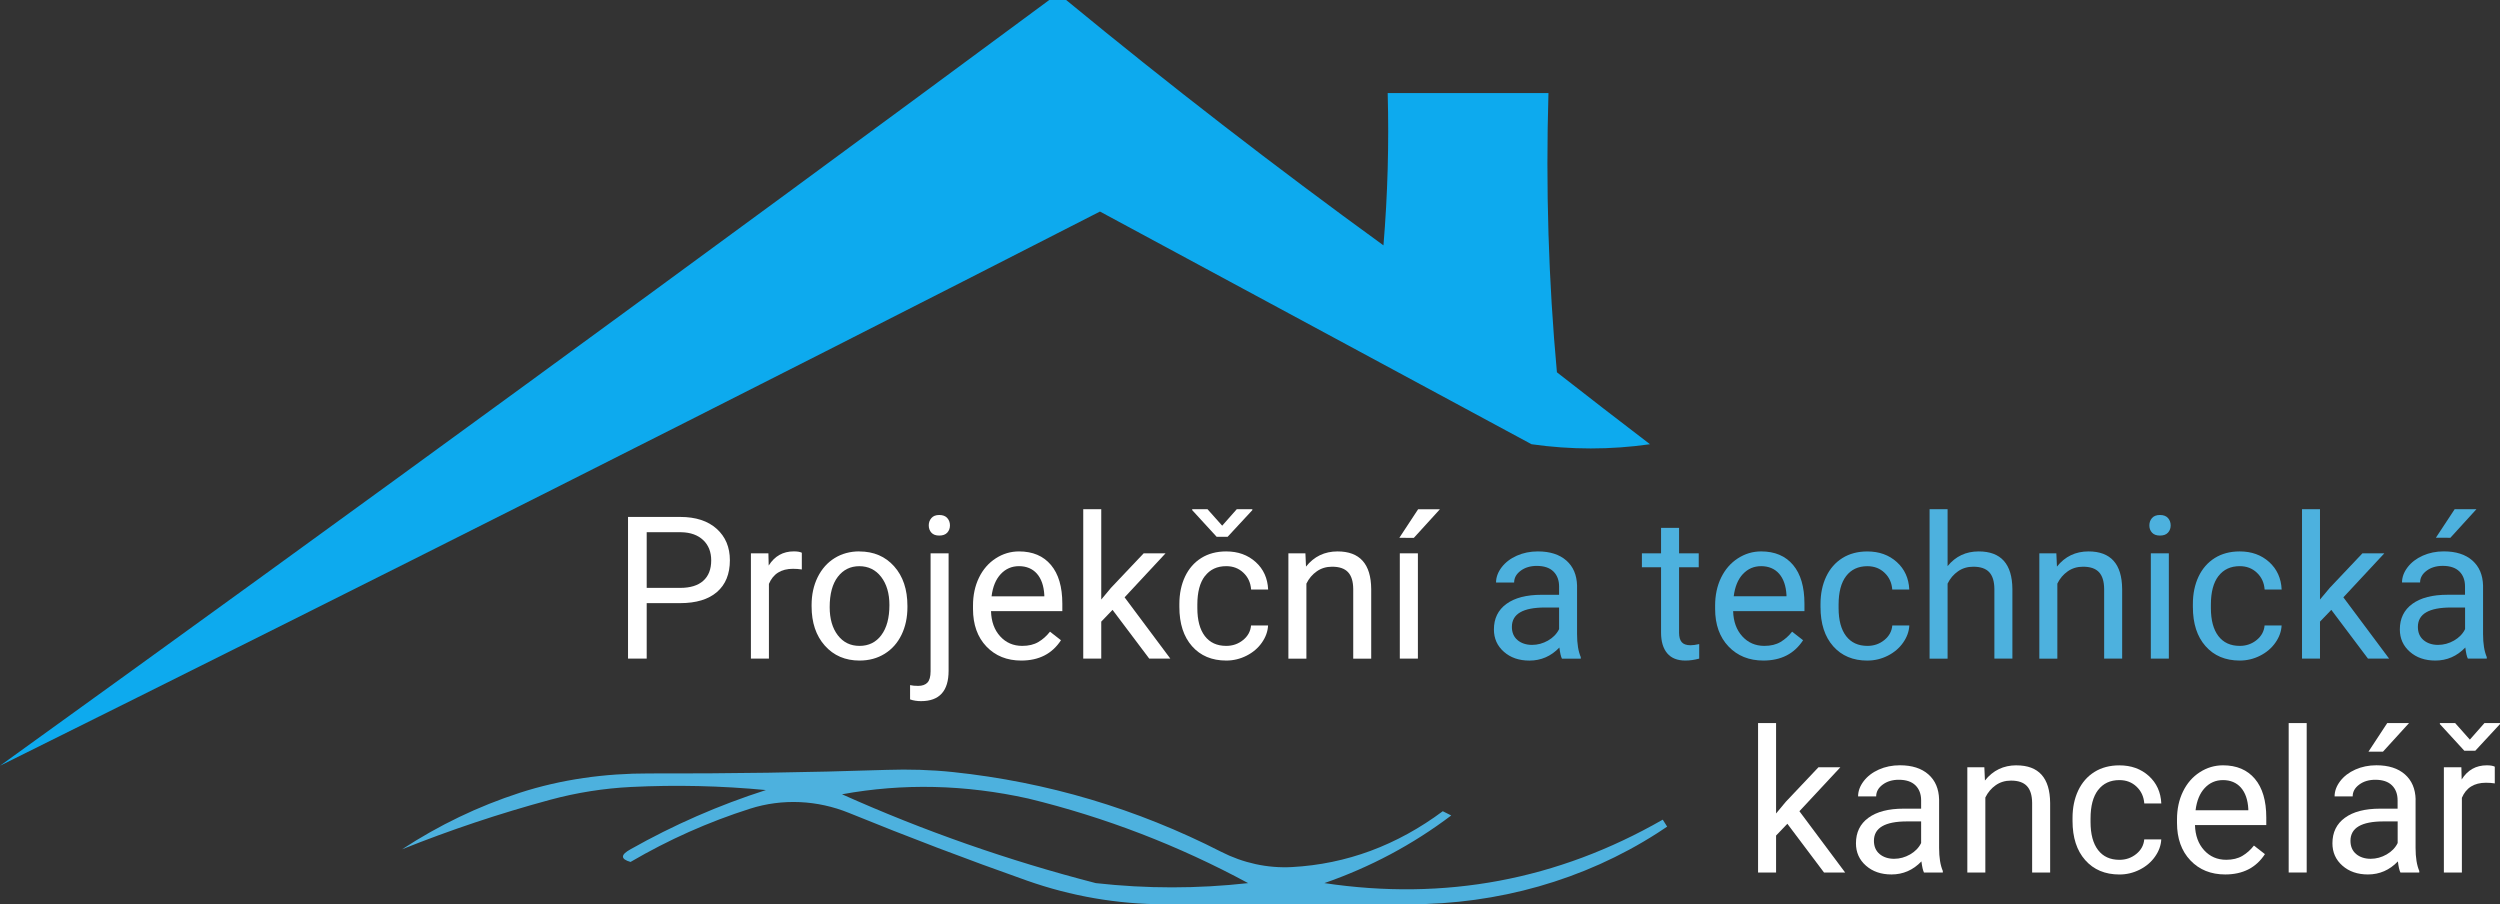 <?xml version="1.0" encoding="UTF-8"?>
<svg id="Vrstva_2" data-name="Vrstva 2" xmlns="http://www.w3.org/2000/svg" viewBox="0 0 680.11 246">
  <rect x="0" y="0" width="680.11" height="246" fill="#333333" stroke="none"/>
  <defs>
    <style>
      .cls-1 {
        fill: none;
      }

      .cls-2 {
        fill: #4db1de;
      }

      .cls-3 {
        fill: #fff;
      }

      .cls-4 {
        fill: #0daaee;
      }
    </style>
  </defs>
  <g id="Vrstva_1-2" data-name="Vrstva 1">
    <g>
      <path class="cls-1" d="M229.06,216.08c22.28,9.98,45.3,18.04,69.06,24.17,13.81,1.54,27.62,1.54,41.43,0-18.95-10.24-38.9-17.92-59.85-23.02-17.16-3.8-34.04-4.18-50.64-1.15Z"/>
      <path class="cls-1" d="M486,161.86c-.14-2.49-.81-4.42-2.01-5.78-1.2-1.37-2.82-2.05-4.87-2.05s-3.64.72-4.98,2.16c-1.34,1.44-2.17,3.46-2.49,6.05h14.35v-.37Z"/>
      <path class="cls-1" d="M411.31,170.54c0,1.53.51,2.73,1.54,3.6,1.02.87,2.34,1.3,3.94,1.3s2.99-.4,4.37-1.19c1.38-.79,2.37-1.83,2.99-3.1v-5.88h-3.84c-6,0-9,1.76-9,5.27Z"/>
      <path class="cls-1" d="M657.77,170.54c0,1.53.51,2.73,1.54,3.6,1.02.87,2.34,1.3,3.94,1.3s2.99-.4,4.37-1.19c1.38-.79,2.37-1.83,2.99-3.1v-5.88h-3.84c-6,0-9,1.76-9,5.27Z"/>
      <path class="cls-4" d="M416.64,120.85c10.74,1.53,21.48,1.53,32.23,0-8.6-6.57-17.04-13.09-25.32-19.57-2.29-24.91-3.06-50.23-2.3-75.96h-43.74c.38,13.83,0,27.64-1.15,41.43-29.56-21.46-58.33-43.71-86.32-66.75h-4.6C190.85,69.95,95.71,139.39,0,208.32c99.55-49.4,199.3-99.65,299.24-150.77,39.13,21.1,78.26,42.2,117.4,63.3Z"/>
      <path class="cls-2" d="M360.27,240.25c12.53-4.35,24.04-10.48,34.53-18.41-.77-.38-1.54-.77-2.3-1.15-12.51,9.3-26.18,14.37-41,15.19-6.66.37-13.32-1.11-19.26-4.14-23.02-11.76-47.33-18.99-72.95-21.7-6-.63-12.03-.8-18.06-.6-21.51.71-43.05,1.03-64.6.97-11.95-.03-23.88,1.58-35.25,5.27-11.27,3.66-21.94,8.78-32.01,15.37,13.04-5.24,26.5-9.74,40.4-13.5,7.16-1.93,14.51-3.09,21.92-3.46,12.22-.6,24.44-.32,36.67.84-12.82,4.11-25.09,9.48-36.83,16.11-2.75,1.51-2.75,2.66,0,3.45,10.36-6.06,21.2-10.89,32.52-14.49,8.81-2.81,18.34-2.34,26.91,1.15,16.08,6.55,32.22,12.69,48.41,18.41,12.03,4.25,24.69,6.44,37.45,6.44h66.71c23.82,0,47.29-6.5,67.34-19.36.9-.57,1.79-1.16,2.67-1.76-.77-1.22-.43-.68-1.2-1.9-28.62,16.41-59.31,22.16-92.07,17.26ZM298.12,240.25c-23.76-6.13-46.78-14.19-69.06-24.17,16.6-3.03,33.48-2.65,50.64,1.15,20.95,5.1,40.9,12.78,59.85,23.02-13.81,1.54-27.62,1.54-41.43,0Z"/>
      <path class="cls-3" d="M185.06,140.63h-14.21v38.54h5.08v-15.09h9.08c4.36,0,7.71-1.01,10.04-3.03,2.34-2.02,3.51-4.9,3.51-8.64,0-3.55-1.2-6.4-3.59-8.55-2.39-2.15-5.7-3.23-9.91-3.23ZM191.31,158.01c-1.45,1.28-3.53,1.92-6.25,1.92h-9.13v-15.14h9.42c2.52.05,4.51.77,5.96,2.15,1.45,1.38,2.17,3.22,2.17,5.51,0,2.42-.72,4.27-2.17,5.55Z"/>
      <path class="cls-3" d="M209.12,153.84l-.08-3.31h-4.76v28.64h4.9v-20.33c1.15-2.73,3.33-4.1,6.54-4.1.86,0,1.67.06,2.41.18v-4.55c-.49-.25-1.22-.37-2.17-.37-2.95,0-5.22,1.28-6.83,3.84Z"/>
      <path class="cls-3" d="M233.79,150c-2.52,0-4.77.61-6.74,1.83-1.97,1.22-3.5,2.95-4.61,5.19-1.1,2.24-1.65,4.76-1.65,7.57v.34c0,4.45,1.2,8.02,3.61,10.72,2.41,2.7,5.55,4.05,9.44,4.05,2.58,0,4.86-.62,6.84-1.85,1.99-1.24,3.51-2.96,4.58-5.17,1.07-2.21,1.6-4.72,1.6-7.5v-.34c0-4.48-1.2-8.07-3.61-10.77-2.41-2.7-5.56-4.05-9.46-4.05ZM239.77,172.78c-1.46,1.95-3.44,2.93-5.93,2.93s-4.44-.96-5.92-2.89c-1.47-1.92-2.21-4.47-2.21-7.65,0-3.58.74-6.33,2.22-8.26,1.48-1.92,3.43-2.88,5.85-2.88s4.45.97,5.94,2.92c1.49,1.95,2.24,4.5,2.24,7.64,0,3.51-.73,6.24-2.2,8.19Z"/>
      <path class="cls-3" d="M253.16,182.61c0,1.47-.29,2.49-.86,3.09-.57.59-1.41.89-2.5.89-.92,0-1.66-.07-2.22-.21v3.89c.92.32,1.91.47,2.99.47,4.99,0,7.49-2.75,7.49-8.26v-31.95h-4.9v32.08Z"/>
      <path class="cls-3" d="M257.69,140.92c-.49-.55-1.22-.82-2.17-.82s-1.65.28-2.13.83c-.49.56-.73,1.22-.73,2s.24,1.46.72,1.98c.48.53,1.19.79,2.14.79s1.68-.26,2.17-.79c.49-.53.74-1.19.74-1.98s-.25-1.46-.74-2.01Z"/>
      <path class="cls-3" d="M289,164.22c0-4.57-1.03-8.08-3.1-10.53-2.06-2.45-4.96-3.68-8.68-3.68-2.28,0-4.39.63-6.34,1.89-1.95,1.26-3.47,3.01-4.55,5.24-1.09,2.23-1.63,4.77-1.63,7.61v.9c0,4.27,1.22,7.68,3.65,10.23,2.44,2.55,5.59,3.82,9.48,3.82,4.8,0,8.4-1.84,10.8-5.53l-2.99-2.33c-.9,1.16-1.95,2.1-3.15,2.81-1.2.71-2.66,1.06-4.39,1.06-2.44,0-4.44-.87-6.02-2.61-1.58-1.74-2.4-4.02-2.48-6.84h19.4v-2.04ZM284.1,162.23h-14.35c.32-2.59,1.15-4.61,2.49-6.05,1.34-1.44,3-2.16,4.98-2.16s3.67.68,4.87,2.05c1.2,1.37,1.87,3.3,2.01,5.78v.37Z"/>
      <polygon class="cls-3" points="294.69 138.52 294.69 179.17 299.59 179.17 299.59 169.11 302.66 165.91 312.64 179.17 318.38 179.17 305.94 162.5 317.08 150.53 311.13 150.53 302.21 159.95 299.59 163.1 299.59 138.52 294.69 138.52"/>
      <polygon class="cls-3" points="333.97 146.03 340.69 138.78 340.69 138.52 336.46 138.52 332.49 143.01 328.49 138.52 324.33 138.52 324.33 138.78 330.98 146.03 333.97 146.03"/>
      <path class="cls-3" d="M327.81,156.71c1.37-1.79,3.3-2.69,5.78-2.69,1.85,0,3.41.59,4.67,1.79,1.26,1.19,1.96,2.71,2.1,4.57h4.63c-.14-3.07-1.27-5.57-3.4-7.49-2.13-1.92-4.8-2.88-8.01-2.88-2.61,0-4.87.6-6.79,1.8-1.91,1.2-3.38,2.88-4.41,5.05-1.02,2.17-1.54,4.65-1.54,7.44v.82c0,4.52,1.15,8.08,3.45,10.68,2.3,2.6,5.4,3.9,9.3,3.9,1.94,0,3.78-.44,5.52-1.32,1.74-.88,3.13-2.06,4.17-3.55,1.04-1.48,1.61-3.04,1.69-4.68h-4.63c-.14,1.59-.86,2.91-2.17,3.97-1.31,1.06-2.83,1.59-4.58,1.59-2.52,0-4.46-.89-5.82-2.67-1.36-1.78-2.04-4.32-2.04-7.62v-.93c0-3.39.68-5.98,2.05-7.77Z"/>
      <path class="cls-3" d="M373.03,179.17v-18.92c-.05-6.83-3.11-10.24-9.16-10.24-3.53,0-6.39,1.38-8.58,4.13l-.16-3.6h-4.63v28.64h4.9v-20.41c.67-1.38,1.61-2.49,2.81-3.33,1.2-.85,2.59-1.27,4.18-1.27,1.96,0,3.4.49,4.33,1.48.93.99,1.4,2.51,1.42,4.58v18.95h4.9Z"/>
      <rect class="cls-3" x="380.81" y="150.53" width="4.92" height="28.64"/>
      <polygon class="cls-3" points="385.79 138.54 380.68 146.31 384.63 146.32 391.72 138.54 385.79 138.54"/>
      <path class="cls-2" d="M419.38,161.81c-4.11,0-7.3.82-9.57,2.48-2.27,1.65-3.4,3.97-3.4,6.95,0,2.45.9,4.48,2.71,6.07,1.81,1.6,4.12,2.4,6.95,2.4,3.16,0,5.88-1.18,8.15-3.55.18,1.45.41,2.45.69,3.02h5.13v-.42c-.67-1.55-1.01-3.64-1.01-6.27v-13.18c-.07-2.89-1.04-5.17-2.91-6.82-1.87-1.65-4.46-2.48-7.75-2.48-2.08,0-3.99.39-5.73,1.16-1.74.78-3.11,1.83-4.13,3.16-1.01,1.33-1.52,2.71-1.52,4.14h4.92c0-1.25.59-2.32,1.77-3.2,1.18-.88,2.65-1.32,4.39-1.32,1.99,0,3.5.51,4.53,1.52,1.02,1.01,1.54,2.38,1.54,4.09v2.25h-4.76ZM424.14,171.15c-.62,1.27-1.61,2.3-2.99,3.1-1.38.79-2.83,1.19-4.37,1.19s-2.92-.43-3.94-1.3c-1.02-.86-1.54-2.06-1.54-3.6,0-3.51,3-5.27,9-5.27h3.84v5.88Z"/>
      <path class="cls-2" d="M457.49,174.68c-.48-.57-.71-1.43-.71-2.58v-17.78h5.35v-3.79h-5.35v-6.93h-4.9v6.93h-5.21v3.79h5.21v17.76c0,2.44.56,4.31,1.67,5.64,1.11,1.32,2.76,1.98,4.95,1.98,1.22,0,2.47-.18,3.76-.53v-3.95c-.99.21-1.76.32-2.33.32-1.15,0-1.96-.29-2.44-.86Z"/>
      <path class="cls-2" d="M490.52,174.17l-2.99-2.33c-.9,1.16-1.95,2.1-3.15,2.81-1.2.71-2.66,1.06-4.39,1.06-2.44,0-4.44-.87-6.02-2.61-1.58-1.74-2.4-4.02-2.48-6.84h19.4v-2.04c0-4.57-1.03-8.08-3.1-10.53-2.06-2.45-4.96-3.68-8.68-3.68-2.28,0-4.39.63-6.34,1.89-1.95,1.26-3.47,3.01-4.55,5.24-1.09,2.23-1.63,4.77-1.63,7.61v.9c0,4.27,1.22,7.68,3.65,10.23,2.44,2.55,5.59,3.82,9.48,3.82,4.8,0,8.4-1.84,10.8-5.53ZM474.14,156.18c1.34-1.44,3-2.16,4.98-2.16s3.67.68,4.87,2.05c1.2,1.37,1.87,3.3,2.01,5.78v.37h-14.35c.32-2.59,1.15-4.61,2.49-6.05Z"/>
      <path class="cls-2" d="M508.04,179.7c1.94,0,3.78-.44,5.52-1.32,1.74-.88,3.13-2.06,4.17-3.55,1.04-1.48,1.61-3.04,1.69-4.68h-4.63c-.14,1.59-.86,2.91-2.17,3.97s-2.83,1.59-4.58,1.59c-2.52,0-4.46-.89-5.82-2.67-1.36-1.78-2.04-4.32-2.04-7.62v-.93c0-3.39.68-5.98,2.05-7.77,1.37-1.79,3.3-2.69,5.78-2.69,1.85,0,3.41.59,4.67,1.79,1.26,1.19,1.96,2.71,2.1,4.57h4.63c-.14-3.07-1.27-5.57-3.4-7.49-2.13-1.92-4.79-2.88-8.01-2.88-2.61,0-4.87.6-6.79,1.8-1.91,1.2-3.38,2.88-4.41,5.05-1.02,2.17-1.54,4.65-1.54,7.44v.82c0,4.52,1.15,8.08,3.45,10.68,2.3,2.6,5.4,3.9,9.3,3.9Z"/>
      <path class="cls-2" d="M541.14,155.64c.93.99,1.4,2.51,1.42,4.58v18.95h4.9v-18.92c-.05-6.83-3.11-10.24-9.16-10.24-3.48,0-6.3,1.33-8.47,4v-15.48h-4.9v40.65h4.9v-20.41c.67-1.38,1.61-2.49,2.81-3.33,1.2-.85,2.59-1.27,4.18-1.27,1.96,0,3.4.49,4.33,1.48Z"/>
      <path class="cls-2" d="M571,155.64c.93.99,1.4,2.51,1.42,4.58v18.95h4.9v-18.92c-.05-6.83-3.11-10.24-9.16-10.24-3.53,0-6.39,1.38-8.58,4.13l-.16-3.6h-4.63v28.64h4.9v-20.41c.67-1.38,1.61-2.49,2.81-3.33,1.2-.85,2.59-1.27,4.18-1.27,1.96,0,3.4.49,4.33,1.48Z"/>
      <rect class="cls-2" x="585.12" y="150.53" width="4.9" height="28.64"/>
      <path class="cls-2" d="M587.61,140.1c-.95,0-1.67.27-2.16.82-.48.55-.73,1.22-.73,2.01s.24,1.46.73,1.98c.48.53,1.21.79,2.16.79s1.68-.26,2.17-.79c.49-.53.74-1.19.74-1.98s-.25-1.46-.74-2.01c-.49-.55-1.22-.82-2.17-.82Z"/>
      <path class="cls-2" d="M603.53,156.71c1.37-1.79,3.3-2.69,5.78-2.69,1.85,0,3.41.59,4.67,1.79,1.26,1.19,1.96,2.71,2.1,4.57h4.63c-.14-3.07-1.28-5.57-3.4-7.49-2.13-1.92-4.79-2.88-8.01-2.88-2.61,0-4.87.6-6.79,1.8-1.91,1.2-3.38,2.88-4.41,5.05-1.02,2.17-1.54,4.65-1.54,7.44v.82c0,4.52,1.15,8.08,3.46,10.68,2.3,2.6,5.4,3.9,9.3,3.9,1.94,0,3.78-.44,5.52-1.32,1.74-.88,3.13-2.06,4.17-3.55,1.04-1.48,1.61-3.04,1.69-4.68h-4.63c-.14,1.59-.86,2.91-2.17,3.97-1.31,1.06-2.83,1.59-4.58,1.59-2.52,0-4.46-.89-5.82-2.67-1.36-1.78-2.04-4.32-2.04-7.62v-.93c0-3.39.68-5.98,2.05-7.77Z"/>
      <polygon class="cls-2" points="649.94 179.17 637.5 162.5 648.64 150.53 642.68 150.53 633.77 159.95 631.14 163.1 631.14 138.52 626.25 138.52 626.25 179.17 631.14 179.17 631.14 169.11 634.22 165.91 644.19 179.17 649.94 179.17"/>
      <polygon class="cls-2" points="673.7 138.52 667.78 138.52 662.67 146.28 666.61 146.3 673.7 138.52"/>
      <path class="cls-2" d="M671.38,179.17h5.13v-.42c-.67-1.55-1.01-3.64-1.01-6.27v-13.18c-.07-2.89-1.04-5.17-2.91-6.82-1.87-1.65-4.46-2.48-7.76-2.48-2.08,0-3.99.39-5.73,1.16-1.74.78-3.12,1.83-4.13,3.16-1.01,1.33-1.52,2.71-1.52,4.14h4.92c0-1.25.59-2.32,1.77-3.2,1.18-.88,2.65-1.32,4.39-1.32,1.99,0,3.5.51,4.53,1.52,1.02,1.01,1.53,2.38,1.53,4.09v2.25h-4.76c-4.11,0-7.3.82-9.57,2.48-2.27,1.65-3.4,3.97-3.4,6.95,0,2.45.9,4.48,2.71,6.07,1.81,1.6,4.12,2.4,6.95,2.4,3.16,0,5.88-1.18,8.15-3.55.18,1.45.4,2.45.69,3.02ZM670.61,171.15c-.62,1.27-1.61,2.3-2.99,3.1-1.38.79-2.83,1.19-4.37,1.19s-2.92-.43-3.94-1.3c-1.02-.86-1.54-2.06-1.54-3.6,0-3.51,3-5.27,9-5.27h3.84v5.88Z"/>
      <polygon class="cls-3" points="500.66 208.73 494.7 208.73 485.79 218.15 483.17 221.3 483.17 196.71 478.27 196.71 478.27 237.36 483.17 237.36 483.17 227.31 486.24 224.1 496.21 237.36 501.96 237.36 489.52 220.69 500.66 208.73"/>
      <path class="cls-3" d="M527.52,217.49c-.07-2.89-1.04-5.17-2.91-6.82-1.87-1.65-4.46-2.48-7.75-2.48-2.08,0-3.99.39-5.73,1.16-1.74.78-3.11,1.83-4.13,3.16-1.01,1.33-1.52,2.71-1.52,4.14h4.92c0-1.25.59-2.32,1.77-3.2,1.18-.88,2.65-1.32,4.39-1.32,1.99,0,3.5.51,4.53,1.52,1.02,1.01,1.54,2.38,1.54,4.09v2.25h-4.76c-4.11,0-7.3.82-9.57,2.48-2.27,1.65-3.4,3.97-3.4,6.95,0,2.45.9,4.48,2.71,6.07,1.81,1.6,4.12,2.4,6.95,2.4,3.16,0,5.88-1.18,8.15-3.55.18,1.45.41,2.45.69,3.02h5.13v-.42c-.67-1.55-1.01-3.64-1.01-6.27v-13.18ZM522.63,229.34c-.62,1.27-1.61,2.3-2.99,3.1-1.38.79-2.83,1.19-4.37,1.19s-2.92-.43-3.94-1.3c-1.02-.86-1.54-2.06-1.54-3.6,0-3.51,3-5.27,9-5.27h3.84v5.88Z"/>
      <path class="cls-3" d="M548.57,208.2c-3.53,0-6.39,1.38-8.58,4.13l-.16-3.6h-4.63v28.64h4.9v-20.41c.67-1.38,1.61-2.49,2.8-3.33,1.2-.85,2.59-1.27,4.18-1.27,1.96,0,3.4.49,4.33,1.48.93.99,1.4,2.51,1.42,4.58v18.95h4.9v-18.92c-.05-6.83-3.11-10.24-9.16-10.24Z"/>
      <path class="cls-3" d="M570.79,214.91c1.37-1.79,3.3-2.69,5.78-2.69,1.85,0,3.41.59,4.67,1.79,1.26,1.19,1.96,2.71,2.1,4.57h4.63c-.14-3.07-1.28-5.57-3.4-7.49-2.13-1.92-4.79-2.88-8.01-2.88-2.61,0-4.87.6-6.79,1.8-1.91,1.2-3.38,2.88-4.41,5.05-1.02,2.17-1.54,4.65-1.54,7.44v.82c0,4.52,1.15,8.08,3.46,10.68,2.3,2.6,5.4,3.9,9.3,3.9,1.94,0,3.78-.44,5.52-1.32,1.74-.88,3.13-2.06,4.17-3.55,1.04-1.48,1.61-3.04,1.69-4.68h-4.63c-.14,1.59-.86,2.91-2.17,3.97-1.31,1.06-2.83,1.59-4.58,1.59-2.52,0-4.46-.89-5.82-2.67-1.36-1.78-2.04-4.32-2.04-7.62v-.93c0-3.39.68-5.98,2.05-7.77Z"/>
      <path class="cls-3" d="M604.76,208.2c-2.28,0-4.39.63-6.34,1.89-1.95,1.26-3.47,3.01-4.55,5.24-1.09,2.23-1.63,4.77-1.63,7.61v.9c0,4.27,1.22,7.68,3.65,10.23,2.43,2.55,5.59,3.82,9.47,3.82,4.8,0,8.4-1.84,10.8-5.53l-2.99-2.33c-.9,1.16-1.95,2.1-3.15,2.81-1.2.71-2.67,1.06-4.39,1.06-2.43,0-4.44-.87-6.02-2.61-1.58-1.74-2.4-4.02-2.48-6.84h19.4v-2.04c0-4.57-1.03-8.08-3.1-10.53s-4.96-3.68-8.68-3.68ZM611.64,220.43h-14.35c.32-2.59,1.15-4.61,2.49-6.05,1.34-1.44,3-2.16,4.98-2.16s3.67.68,4.87,2.05c1.2,1.37,1.87,3.3,2.01,5.78v.37Z"/>
      <rect class="cls-3" x="622.62" y="196.71" width="4.9" height="40.65"/>
      <polygon class="cls-3" points="648.27 204.49 655.36 196.71 649.43 196.71 644.33 204.48 648.27 204.49"/>
      <path class="cls-3" d="M657.16,217.49c-.07-2.89-1.04-5.17-2.91-6.82-1.87-1.65-4.46-2.48-7.76-2.48-2.08,0-3.99.39-5.73,1.16-1.74.78-3.12,1.83-4.13,3.16-1.01,1.33-1.52,2.71-1.52,4.14h4.92c0-1.25.59-2.32,1.77-3.2,1.18-.88,2.65-1.32,4.39-1.32,1.99,0,3.5.51,4.53,1.52,1.02,1.01,1.53,2.38,1.53,4.09v2.25h-4.76c-4.11,0-7.3.82-9.57,2.48-2.27,1.65-3.4,3.97-3.4,6.95,0,2.45.9,4.48,2.71,6.07,1.81,1.6,4.12,2.4,6.95,2.4,3.16,0,5.88-1.18,8.15-3.55.18,1.45.4,2.45.69,3.02h5.13v-.42c-.67-1.55-1.01-3.64-1.01-6.27v-13.18ZM652.27,229.34c-.62,1.27-1.61,2.3-2.99,3.1-1.38.79-2.83,1.19-4.37,1.19s-2.92-.43-3.94-1.3c-1.02-.86-1.54-2.06-1.54-3.6,0-3.51,3-5.27,9-5.27h3.84v5.88Z"/>
      <path class="cls-3" d="M669.68,212.04l-.08-3.31h-4.76v28.64h4.9v-20.33c1.15-2.73,3.33-4.1,6.54-4.1.87,0,1.67.06,2.41.18v-4.55c-.49-.25-1.22-.37-2.17-.37-2.95,0-5.22,1.28-6.83,3.84Z"/>
      <polygon class="cls-3" points="675.88 196.71 671.91 201.21 667.91 196.71 663.75 196.71 663.75 196.98 670.4 204.23 673.39 204.23 680.11 196.98 680.11 196.71 675.88 196.71"/>
    </g>
  </g>
</svg>